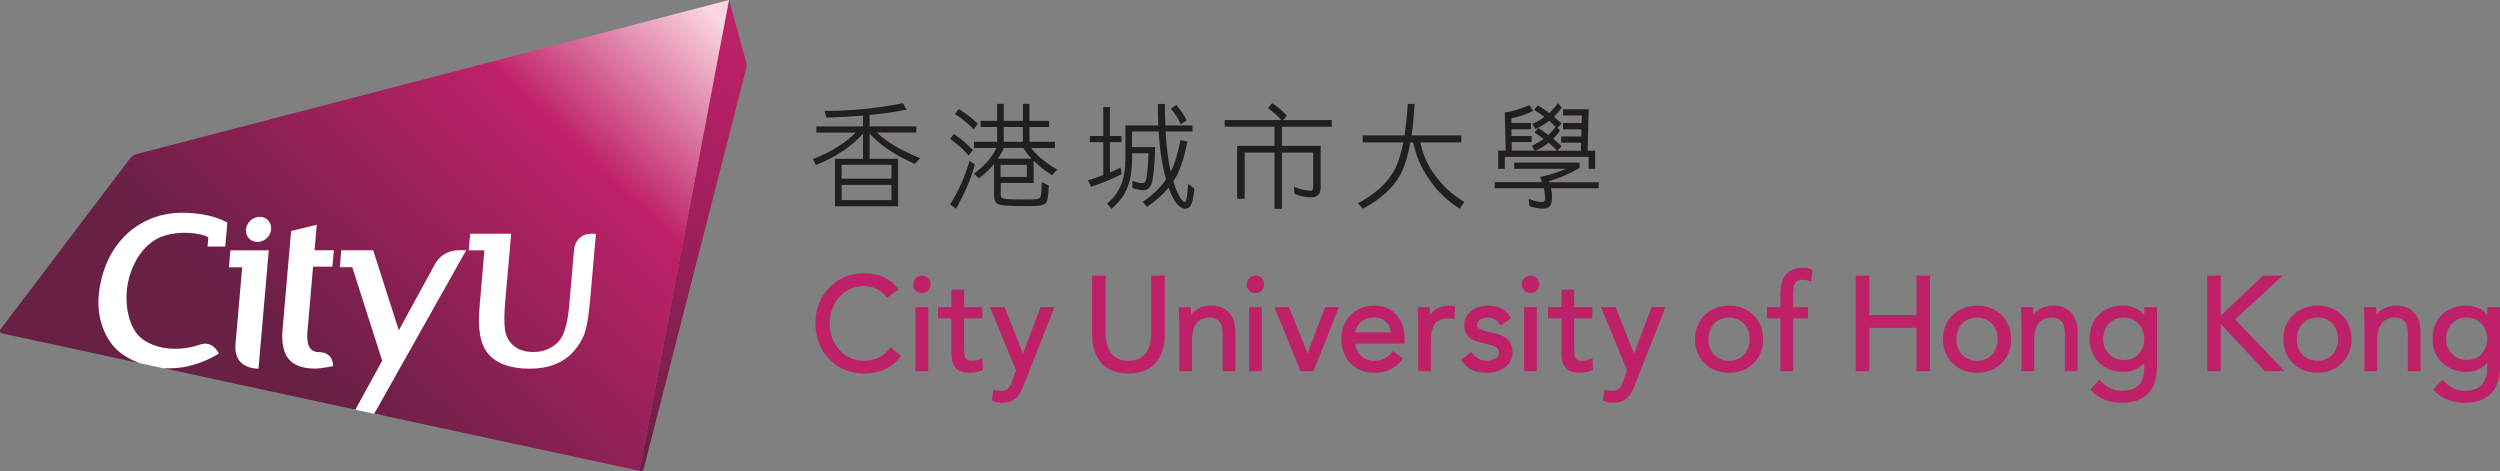 <?xml version="1.0" encoding="UTF-8"?><svg id="Layer_2" xmlns="http://www.w3.org/2000/svg" xmlns:xlink="http://www.w3.org/1999/xlink" viewBox="0 0 380.26 71.7"><rect x="0" y="0" width="380.26" height="71.7" fill="#808080" stroke="none"/><defs><style>.cls-1{fill:url(#linear-gradient);}.cls-1,.cls-2,.cls-3,.cls-4,.cls-5{stroke-width:0px;}.cls-2{fill:url(#linear-gradient-2);}.cls-3{fill:#231f20;}.cls-4{fill:#bf2169;}.cls-5{fill:#fff;}</style><linearGradient id="linear-gradient" x1="113.24" y1=".31" x2="98.05" y2="71.18" gradientUnits="userSpaceOnUse"><stop offset="0" stop-color="#bf2169"/><stop offset=".19" stop-color="#b62065"/><stop offset=".49" stop-color="#9d205b"/><stop offset=".88" stop-color="#76204a"/><stop offset="1" stop-color="#682045"/></linearGradient><linearGradient id="linear-gradient-2" x1="105.03" y1="-1.11" x2="48.29" y2="58.63" gradientUnits="userSpaceOnUse"><stop offset="0" stop-color="#fbd5e0"/><stop offset=".35" stop-color="#bf2169"/><stop offset="1" stop-color="#682045"/></linearGradient></defs><g id="Chinese_Text_2"><path class="cls-4" d="m135.36,52.97c-.99,1.27-2.32,1.91-3.95,1.91-2.97,0-5.21-2.44-5.21-5.68s2.29-5.69,5.21-5.69c1.38,0,2.62.6,3.39,1.64l.11.15,1.77-1.29-.12-.16c-1.14-1.48-2.97-2.29-5.15-2.29-4.22,0-7.39,3.28-7.39,7.63s3.18,7.63,7.39,7.63c2.4,0,4.25-.86,5.51-2.56l.11-.14-1.55-1.3-.12.16Z"/><path class="cls-4" d="m175.11,50.63c0,1.94-.6,4.25-3.47,4.25s-3.47-2.31-3.47-4.25v-8.71h-2.06v8.95c0,3.78,2.02,5.95,5.53,5.95s5.53-2.17,5.53-5.95v-8.95h-2.06v8.71Z"/><rect class="cls-4" x="139.25" y="46.72" width="1.94" height="9.74"/><path class="cls-4" d="m140.22,41.92c-.73,0-1.33.6-1.33,1.33,0,.77.56,1.33,1.33,1.33s1.33-.56,1.33-1.33-.6-1.33-1.33-1.33Z"/><path class="cls-4" d="m149.15,54.58c-.37.19-.83.3-1.29.3-1.16,0-1.21-.67-1.21-1.97v-4.49h2.76v-1.7h-2.76v-2.66h-1.94v2.66h-2.04v1.7h2.04v4.95c0,1.69.21,3.33,2.77,3.33.7,0,1.39-.13,1.89-.36l.12-.05-.07-1.85-.27.14Z"/><path class="cls-4" d="m155.6,53.78l-2.79-7.06h-2.23l3.96,9.61-.62,1.69c-.33.92-.68,1.42-1.56,1.42-.46,0-.76-.04-1.03-.15l-.22-.09-.25,1.73.13.06c.37.18.85.26,1.48.26,2.05,0,2.7-1.26,3.29-2.78l4.63-11.76h-2.11l-2.67,7.06Z"/><path class="cls-4" d="m184.15,46.48c-1.37,0-2.41.63-2.98,1.38,0-.07,0-.13,0-.2,0-.25-.02-.5-.02-.75v-.19h-1.86v.19c0,.29.02.6.04.94.02.38.04.82.04,1.28v7.33h1.94v-4.75c0-1.56.47-3.41,2.71-3.41,1.61,0,1.95,1.28,1.95,2.35v5.81h1.94v-5.97c0-2.55-1.37-4.01-3.75-4.01Z"/><path class="cls-4" d="m190.96,41.92c-.73,0-1.33.6-1.33,1.33s.57,1.33,1.33,1.33,1.33-.57,1.33-1.33-.59-1.33-1.33-1.33Z"/><rect class="cls-4" x="189.99" y="46.72" width="1.94" height="9.74"/><polygon class="cls-4" points="198.88 53.77 196.07 46.72 193.84 46.72 197.81 56.46 199.79 56.46 203.64 46.72 201.55 46.72 198.88 53.77"/><path class="cls-4" d="m226.86,50.58c-1.09-.21-2.21-.52-2.21-1.17,0-.72.85-1.11,1.65-1.11.98,0,1.53.56,1.82,1.03l.1.17,1.61-1.07-.08-.15c-.62-1.16-1.81-1.8-3.35-1.8-1.83,0-3.69,1.01-3.69,2.95,0,2.14,1.75,2.53,3.45,2.9,1.05.23,1.85.48,1.85,1.29,0,.99-1.18,1.25-1.87,1.25-.91,0-1.56-.34-2.25-1.19l-.12-.14-1.54,1.19.1.15c.89,1.28,2.03,1.82,3.8,1.82s3.93-.82,3.93-3.13c0-2.09-1.62-2.68-3.21-2.99Z"/><path class="cls-4" d="m209.01,46.48c-2.89,0-4.99,2.15-4.99,5.11s2.03,5.11,4.94,5.11c1.9,0,3.23-.62,4.31-2.01l.12-.15-1.48-1.16-.12.15c-.73.93-1.6,1.35-2.83,1.35-1.45,0-2.65-1.11-2.85-2.62h7.54v-.69c0-3.09-1.82-5.09-4.63-5.09Zm-2.9,4.08c.27-1.4,1.34-2.26,2.84-2.26s2.48.86,2.61,2.26h-5.46Z"/><path class="cls-4" d="m220.49,46.48c-1.37,0-2.41.63-2.98,1.38,0-.07,0-.13,0-.2,0-.25-.02-.5-.02-.75v-.19h-1.86v.19c0,.29.02.6.04.94.02.38.04.82.04,1.28v7.33h1.94v-4.75c0-2.19.86-3.29,2.55-3.29.27,0,.55.04.78.11l.23.07.13-1.96-.13-.05c-.28-.1-.54-.11-.71-.11Z"/><rect class="cls-4" x="231.82" y="46.72" width="1.94" height="9.74"/><path class="cls-4" d="m232.79,41.92c-.73,0-1.33.6-1.33,1.33s.57,1.33,1.33,1.33,1.33-.57,1.33-1.33-.6-1.33-1.33-1.33Z"/><path class="cls-4" d="m241.94,54.58c-.37.19-.83.3-1.29.3-1.16,0-1.21-.67-1.21-1.97v-4.49h2.76v-1.7h-2.76v-2.66h-1.94v2.66h-2.04v1.7h2.04v4.95c0,1.69.21,3.33,2.77,3.33.7,0,1.39-.13,1.89-.36l.12-.05-.07-1.85-.27.14Z"/><path class="cls-4" d="m248.54,53.78l-2.79-7.06h-2.23l3.96,9.61-.62,1.69c-.33.92-.68,1.42-1.56,1.42-.46,0-.76-.04-1.03-.15l-.22-.09-.25,1.73.13.06c.37.18.85.26,1.48.26,2.05,0,2.7-1.26,3.29-2.78l4.63-11.76h-2.11l-2.67,7.06Z"/><path class="cls-4" d="m262.99,46.48c-3,0-5.18,2.15-5.18,5.11s2.13,5.11,5.18,5.11,5.19-2.15,5.19-5.11-2.18-5.11-5.19-5.11Zm3.13,5.11c0,1.94-1.29,3.29-3.13,3.29s-3.13-1.35-3.13-3.29,1.29-3.29,3.13-3.29,3.13,1.35,3.13,3.29Z"/><path class="cls-4" d="m274.31,40.72c-2.36,0-3.51,1.34-3.51,4.09v1.91h-2.04v1.7h2.04v8.04h1.94v-8.04h2.28v-1.7h-2.28v-1.57c0-1.81.14-2.61,1.49-2.61.31,0,.64.06.99.19l.22.08.28-1.76-.12-.06c-.36-.2-.92-.27-1.29-.27Z"/><polygon class="cls-4" points="291.5 47.92 284.32 47.92 284.32 41.92 282.26 41.92 282.26 56.46 284.32 56.46 284.32 49.86 291.5 49.86 291.5 56.46 293.56 56.46 293.56 41.92 291.5 41.92 291.5 47.92"/><path class="cls-4" d="m300.71,46.48c-3.01,0-5.19,2.15-5.19,5.11s2.18,5.11,5.19,5.11,5.19-2.1,5.19-5.11-2.18-5.11-5.19-5.11Zm3.13,5.11c0,1.94-1.29,3.29-3.13,3.29s-3.13-1.35-3.13-3.29,1.29-3.29,3.13-3.29,3.13,1.35,3.13,3.29Z"/><path class="cls-4" d="m312.26,46.48c-1.37,0-2.41.63-2.98,1.38,0-.07,0-.13,0-.2-.01-.25-.02-.5-.02-.75v-.19h-1.86v.19c0,.29.02.6.03.94.02.38.04.82.04,1.28v7.33h1.94v-4.75c0-1.56.47-3.41,2.71-3.41,1.61,0,1.95,1.28,1.95,2.35v5.81h1.94v-5.97c0-2.55-1.37-4.01-3.75-4.01Z"/><path class="cls-4" d="m326.15,47.91c-.81-1.05-2.15-1.43-3.15-1.43-3.14,0-5.17,2.01-5.17,5.11,0,2.89,2.17,4.99,5.17,4.99,1.27,0,2.41-.52,3.15-1.4v.67c0,2.41-1.1,3.59-3.35,3.59-1.32,0-2.35-.48-3.34-1.56l-.14-.16-1.38,1.58.13.13c1.29,1.27,2.75,1.83,4.73,1.83,3.41,0,5.29-1.92,5.29-5.41v-9.13h-1.94v1.19Zm0,3.64c0,1.55-.99,3.21-3.15,3.21-1.74,0-3.11-1.39-3.11-3.17,0-1.91,1.31-3.29,3.11-3.29s3.15,1.34,3.15,3.25Z"/><path class="cls-4" d="m352.49,46.48c-3.01,0-5.19,2.15-5.19,5.11s2.18,5.11,5.19,5.11,5.19-2.15,5.19-5.11-2.18-5.11-5.19-5.11Zm3.13,5.11c0,1.94-1.29,3.29-3.13,3.29s-3.13-1.35-3.13-3.29,1.29-3.29,3.13-3.29,3.13,1.35,3.13,3.29Z"/><path class="cls-4" d="m364.43,46.48c-1.37,0-2.41.63-2.98,1.38,0-.07,0-.13,0-.2,0-.25-.02-.5-.02-.75v-.19h-1.86v.19c0,.29.02.6.03.94.02.38.04.82.04,1.28v7.33h1.94v-4.75c0-1.56.47-3.41,2.71-3.41,1.61,0,1.95,1.28,1.95,2.35v5.81h1.94v-5.97c0-2.55-1.37-4.01-3.75-4.01Z"/><path class="cls-4" d="m378.32,46.72v1.19c-.81-1.05-2.15-1.43-3.15-1.43-3.14,0-5.17,2.01-5.17,5.11,0,2.89,2.17,4.99,5.17,4.99,1.27,0,2.41-.52,3.15-1.4v.67c0,2.41-1.1,3.59-3.35,3.59-1.32,0-2.35-.48-3.34-1.56l-.14-.16-1.38,1.58.13.13c1.29,1.27,2.75,1.83,4.73,1.83,3.41,0,5.29-1.92,5.29-5.41v-9.13h-1.94Zm0,4.83c0,1.55-.99,3.21-3.15,3.21-1.74,0-3.11-1.39-3.11-3.17,0-1.91,1.31-3.29,3.11-3.29s3.15,1.34,3.15,3.25Z"/><polygon class="cls-4" points="347.19 41.92 344.21 41.92 337.79 48.01 337.79 41.92 335.73 41.92 335.73 56.46 337.79 56.46 337.79 49.29 344.5 56.46 347.49 56.46 339.98 48.58 347.19 41.92"/><path class="cls-3" d="m133.37,20.16h6v-.94h-7.1v-1.74c1.95-.17,3.78-.43,5.44-.77l.17-.04-.53-.98-.09.02c-3.86.77-7.79,1.16-11.68,1.16h-.17l.28,1.01h.1c1.91-.05,3.76-.15,5.48-.3v1.65h-7.1v.94h5.97c-.64.68-1.48,1.36-2.52,2.03-1.29.83-2.58,1.48-3.83,1.92l-.14.05.45.92.11-.04c1.29-.48,2.72-1.23,4.24-2.24,1.13-.8,2.08-1.64,2.82-2.5v3.84h-4.26v7.22h9.59v-7.22h-4.33v-3.84c1.48,1.67,3.75,3.22,6.78,4.59l.09.04.82-.88-.17-.07c-2.85-1.17-5-2.45-6.4-3.82Zm2.22,7.96v2.31h-7.58v-2.31h7.58Zm-7.58-.94v-2.11h7.58v2.11h-7.58Z"/><path class="cls-3" d="m218.35,26.77c-1.14-1.51-1.9-3.15-2.31-5.11h6.23v-1.07h-7.56c.19-1.3.34-2.82.46-4.64v-.14s-1.04,0-1.04,0v.12c-.12,1.69-.29,3.29-.49,4.66h-6.37v1.07h6.18c-.39,2.01-.92,3.52-1.56,4.57-1.1,1.8-2.8,3.31-5.2,4.61l-.15.08.77.82.09-.05c2.6-1.4,4.4-3.03,5.52-4.99.67-1.17,1.2-2.79,1.6-5.04h.44c.42,2.11,1.23,3.93,2.46,5.66,1.15,1.71,2.62,3.14,4.51,4.36l.11.07.69-1.04-.12-.07c-1.77-1.08-3.16-2.35-4.26-3.88Z"/><path class="cls-3" d="m195.73,17.59l-.08-.08c-.65-.72-1.33-1.27-2.06-1.75l-.1-.06-.64.76.12.08c.76.54,1.4,1.1,1.91,1.72h-8.6v1.02h7.57v2.91h-5.68v8.04h1.15v-7.02h4.53v8.55h1.14v-8.55h4.75v5.19c0,.61-.25.61-.34.61-.69,0-1.5-.18-2.39-.52l-.2-.08.1,1.1.08.03c.92.32,1.71.48,2.41.48.97,0,1.48-.51,1.48-1.48v-6.35h-5.89v-2.91h7.57v-1.02h-7.38l.55-.66Z"/><path class="cls-3" d="m147.99,19.56l.11.11.63-.84-.08-.08c-.81-.79-1.73-1.5-2.73-2.11l-.1-.06-.57.76.12.08c.89.57,1.78,1.29,2.63,2.15Z"/><path class="cls-3" d="m156.82,22.51h3.63v-.94h-3.86v-2.25h2.98v-.94h-2.98v-2.58h-1v2.58h-2.91v-2.58h-1.01v2.58h-2.51v.94h2.51v2.25h-3.52v.94h3.41c-.25.53-.6,1.08-1.04,1.66-.61.78-1.37,1.5-2.26,2.15l-.12.09.74.72.09-.07c.83-.61,1.56-1.31,2.22-2.12v4.72c0,.6.09,1.06.53,1.34.43.27,1.55.35,5.03.35,1.61,0,2.24-.18,2.49-.72.13-.29.22-1.05.28-2.32v-.09s-1.07-.52-1.07-.52v.39c-.04.81-.07,1.58-.17,1.83-.15.36-.59.42-1.52.42-2.57,0-3.93,0-4.28-.21-.22-.13-.26-.26-.26-.52v-1.78h5v-3.39c.76.76,1.66,1.49,2.71,2.16l.09.06.78-.88-.14-.08c-1.69-.98-2.98-2.06-3.83-3.21Zm-4.63,4.4v-1.83h4v1.83h-4Zm3.39-7.59v2.25h-2.91v-2.25h2.91Zm-3.79,4.81c.36-.54.66-1.07.89-1.63h2.96c.35.56.77,1.1,1.25,1.63h-5.1Z"/><path class="cls-3" d="m148.3,25.03l-.83-.57-.05.17c-.68,2.3-1.64,4.44-2.84,6.37l-.07.1.91.64.07-.13c1.26-2.24,2.17-4.37,2.78-6.5l.03-.09Z"/><path class="cls-3" d="m147.24,23.54l.1.12.63-.81-.07-.08c-.82-.89-1.71-1.65-2.72-2.32l-.1-.07-.57.74.11.08c.95.68,1.81,1.45,2.63,2.36Z"/><path class="cls-3" d="m228.91,23.86h12.73v1.82h.99v-2.76h-1.14l.15-6.3h-3.89v.94h2.86l-.03,1.15h-2.84v.96h2.81l-.03,1.09h-3.07v.94h3.04l-.03,1.23h-3.58l.64-.7-.1-.09c-.41-.37-.78-.71-1.17-1.04.36-.35.69-.74.98-1.16l.06-.08-.37-.42.6-.66-.16-.15c-.32-.29-.65-.59-1-.87.39-.38.75-.79,1.14-1.31l.06-.09-.6-.67-.1.13c-.35.5-.75.94-1.22,1.37-.48-.36-1.02-.72-1.64-1.1l-.1-.06-.57.67.13.08c.56.36,1.03.69,1.46,1-.52.39-1.09.72-1.72,1l-.14.06.48.78.1-.05c.69-.31,1.34-.71,1.99-1.21.35.31.69.64.98.92l-.02.03c-.31.44-.66.84-1.06,1.22-.46-.33-.94-.65-1.46-1l-.1-.06-.57.69.13.08c.4.25.81.53,1.27.88-.5.37-1.05.7-1.68.99l-.14.06.48.74h-3.52v-1.3s3.03,0,3.03,0v-.93h-3.07v-1.02s2.95,0,2.95,0v-.96h-2.96v-.7c1.06-.2,2.1-.55,3.17-1.06l.13-.06-.55-.89-.1.04c-1.25.54-2.41.89-3.55,1.06l-.11.02.14,5.8h-1.14v2.76h1.01v-1.82Zm4.7-.97c.7-.32,1.36-.71,1.95-1.18.48.42.85.78,1.21,1.15l.06.07h-3.3l.08-.04Z"/><path class="cls-3" d="m243.17,27.72h-7.52s0-.02-.01-.04c-.01-.03-.03-.07-.04-.11,1.77-.54,3.31-1.21,4.6-1.99l.06-.04v-.81h-9.94v.94h7.88c-.84.37-1.8.7-2.86.99h0s-.14.03-.25.06h0s-.01,0-.02,0c-.12.03-.3.08-.47.12-.07.02-.15.04-.22.05l-.16.04.08.15c.1.19.18.38.26.62h-7.21v.94h7.47c.09.4.17.77.19,1.27.02.44-.02.64-.15.73-.08.06-.16.09-.34.09-.52,0-1.1-.13-1.79-.41l-.2-.08.1,1.11.08.03c.73.24,1.39.35,2,.35.4,0,.72-.1.95-.29.29-.25.41-.71.41-1.54,0-.42-.06-.79-.16-1.26h7.26v-.94Z"/><path class="cls-3" d="m170.61,26.48l-.17-1.02-.16.09c-.48.26-.82.42-1.46.67v-4.6h1.77v-.93h-1.77v-4.4h-1.01v4.4h-2.04v.93h2.04v5c-.72.28-1.39.53-2.2.76l-.16.04.53.98.1-.03c1.5-.49,2.95-1.09,4.44-1.85l.09-.04Z"/><path class="cls-3" d="m180.72,28.21c-.1,1.15-.21,1.99-.32,2.3-.07.22-.19.22-.22.22-.19,0-.57-.36-1.04-1.36-.25-.54-.48-1.14-.67-1.81,0,0,0,0,0,0h.01c.86-1.22,1.56-3.2,2.1-5.9l.03-.13-1.06-.2-.03.13c-.38,1.93-.86,3.49-1.44,4.66-.13-.54-.25-1.15-.35-1.76-.21-1.36-.36-2.83-.42-4.35h4.08v-.94h-4.13c-.04-.95-.07-1.98-.07-3.13v-.13h-1.07v.13c0,1.26.02,2.23.06,3.13h-5v4.91c0,1.78-.23,3.16-.7,4.23-.45,1.05-1.1,1.92-1.97,2.66l-.1.08.65.81.1-.09c.95-.79,1.67-1.72,2.2-2.86.55-1.18.83-2.74.83-4.73v-.77h2.5c-.07,2.01-.2,3.43-.37,4.02-.17.53-.43.53-.51.53-.28,0-.66-.03-1.4-.29l-.17-.06v1.09l.09.03c.71.21,1.2.31,1.62.31.53,0,.94-.34,1.2-1,.27-.72.46-2.54.56-5.43v-.14s-3.52,0-3.52,0v-2.37h4.04c.11,1.8.3,3.45.57,4.9.15.82.35,1.68.56,2.41-.84,1.2-1.97,2.31-3.42,3.31l-.12.08.62.76.1-.06c1.28-.83,2.32-1.78,3.2-2.86.2.57.44,1.11.71,1.61.54.99,1.1,1.51,1.71,1.59.37.05.74-.13.94-.46.25-.41.43-1.2.57-2.49v-.07s-.93-.76-.93-.76l-.02.25Z"/><path class="cls-3" d="m179.53,18.78l.06.14.9-.62-.05-.1c-.41-.81-.85-1.45-1.45-2.14l-.08-.09-.82.56.09.11c.64.79,1.03,1.4,1.35,2.13Z"/><path class="cls-5" d="m110.68.21L20.83,23.58c-.13.03-.38.12-.53.22-.16.1-.29.24-.43.42L.36,49.99c-.07.1-.07.19-.07.27,0,.15.12.29.24.32l19.53,4.25,1.15.4,3.64.79,2.5.35,24.52,5.29,2.21.67,2.82.61,1.93.25,38.32,8.28L110.68.21Z"/><path class="cls-1" d="m113.45,9.27c.05.19.1.44.1.69,0,.22-.05.43-.09.6l-15.5,60.53c-.09.36-.29.63-.44.6l-.26-.06L110.88,0l2.57,9.27Z"/><path class="cls-2" d="m97.27,71.64L110.88,0,20.79,23.43c-.15.04-.41.13-.58.25-.19.13-.34.29-.47.46L.11,50.05c-.22.29-.11.6.25.67l20.84,4.5c-1.82-.68-3.19-1.67-3.89-2.5-1.86-2.2-2.67-5.24-2.22-8.47,1.14-8.21,7.03-11.89,12.48-11.89,2.6,0,5.07.43,7.01,1.49l-.32,3.65h-2.69l.12-1.41c-.98-.61-4.49-1.17-7.38.01-3.39,1.56-4.85,5.59-5.04,8.3-.13,1.93.14,4.46,1.49,6.28,1.36,1.84,5.17,3.24,9.65,1.74,1.99-.7,2.88,1.36,2.88,1.36l-.21.12c-2.96,1.76-5.8,2.26-8.25,2.1l29.22,6.31,4.08-7.45-4.55-14.22h-1.89l.22-2.57h4.85l3.9,12.17,5.39-9.86s.92-2.32,3.87-2.32h.99l-13.6,24.18c-.14.25-.28.47-.43.66l40.38,8.71Zm-62.23-33.56h5.84l-1.56,17.99s-3.84.19-3.5-3.71l1.02-11.7h-2.02l.22-2.57Zm6.2-3.19c-.09,1.05-1.02,1.91-2.08,1.91s-1.84-.85-1.74-1.91c.1-1.05,1.02-1.91,2.08-1.91s1.84.86,1.74,1.91Zm3.03.25l3.91-.95-.34,3.88h2.94l-.22,2.49h-2.94l-.86,9.92c-.09,1.06.02,1.86.34,2.38.3.47.76.7,1.44.7,2.21,0,2.13,2.12,2.13,2.12,0,0-1.69.38-2.82.38-1.83,0-3.16-.5-3.96-1.48-.79-.97-1.09-2.48-.91-4.49l1.3-14.95Zm45.46,10.72c-.19,2.16-.44,3.69-.76,4.69-.33,1.01-.93,2-1.75,2.93-1.54,1.72-3.79,2.6-6.66,2.6s-5.07-.78-6.33-2.3c-1.25-1.52-1.57-3.88-1.29-7.08l.74-8.62h-2.38l.22-2.53h6.22l-.21,2.53-.68,7.71c-.17,1.93-.17,3.34-.06,4.21.1.82.37,1.51.8,2.03.83,1.02,1.98,1.51,3.5,1.51s2.68-.46,3.7-1.41c.96-.88,1.54-2.79,1.79-5.67l.75-8.61s.2-2.3,2.71-2.3h.6l-.9,10.32Z"/></g></svg>